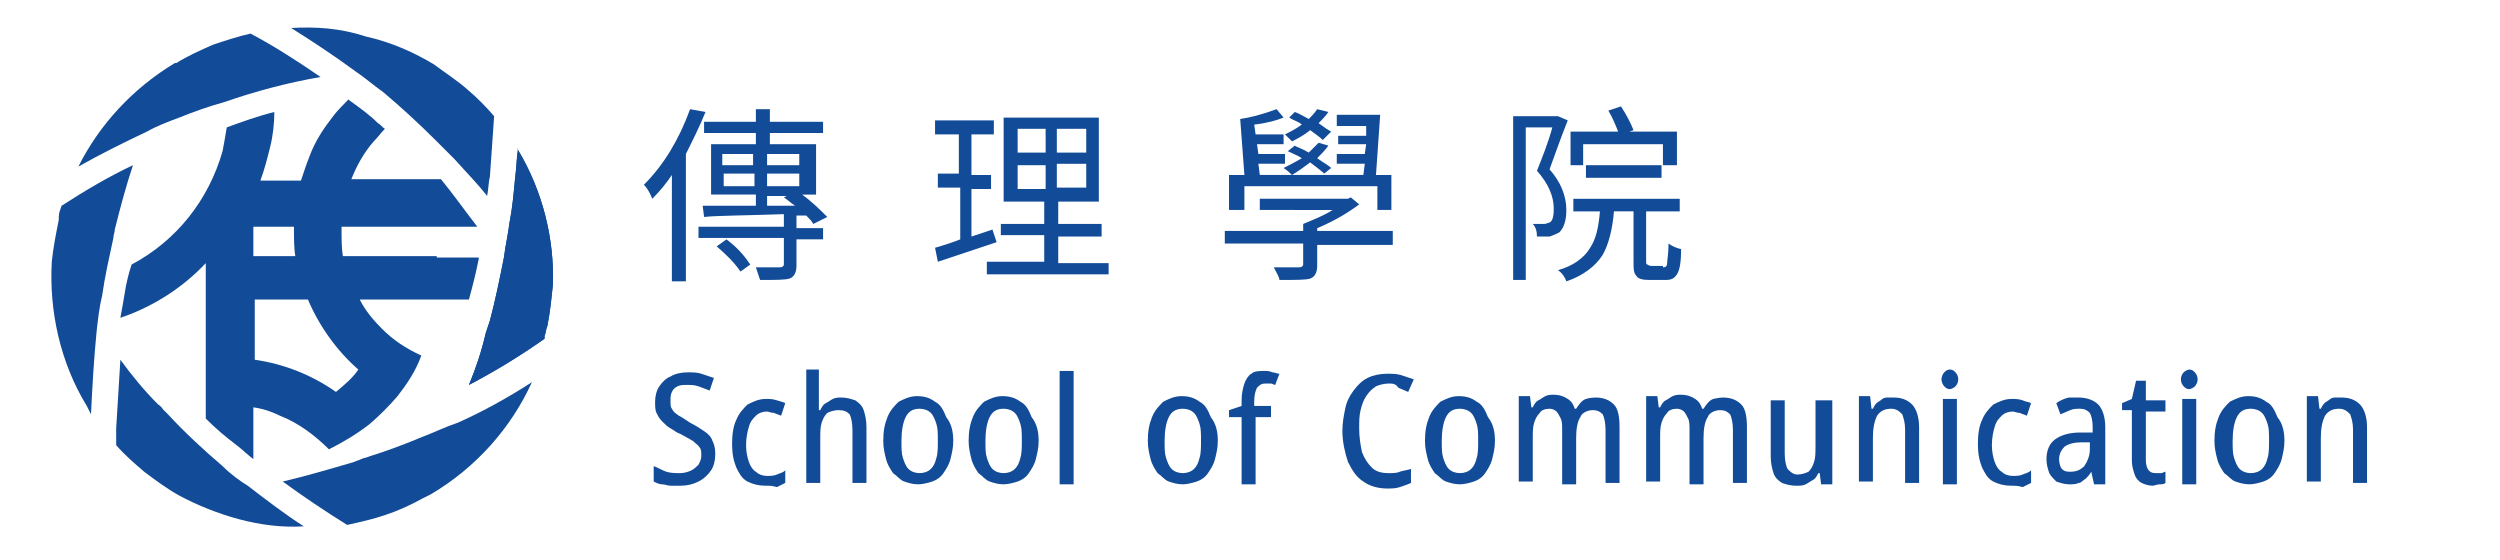 <?xml version="1.0" encoding="utf-8"?>
<!-- Generator: Adobe Illustrator 28.1.0, SVG Export Plug-In . SVG Version: 6.00 Build 0)  -->
<svg version="1.1" id="Layer_1" xmlns="http://www.w3.org/2000/svg" xmlns:xlink="http://www.w3.org/1999/xlink" x="0px" y="0px"
	 viewBox="0 0 178.6 40" style="enable-background:new 0 0 178.6 40;" xml:space="preserve">
<style type="text/css">
	.st0{fill:#124B97;}
</style>
<g>
	<path class="st0" d="M4.4,14.7c-0.1,0.3-0.2,0.5-0.2,0.8c0,0.1,0,0.1,0,0.2c-0.2,1-0.4,2-0.5,3C3.5,22.2,4.3,25.9,6.2,29
		c0.1,0.2,0.2,0.4,0.3,0.6c0.1-2,0.2-3.9,0.4-5.9c0.1-0.9,0.2-1.8,0.4-2.6c0.2-1.4,0.5-2.7,0.8-4.1c0-0.2,0.1-0.4,0.1-0.6
		c0.4-1.6,0.8-3.1,1.3-4.6C7.8,12.6,6.1,13.6,4.4,14.7"/>
	<path class="st0" d="M15.9,33.3c-1.4-1.2-2.7-2.4-3.9-3.7c-0.1-0.1-0.2-0.2-0.3-0.3c-0.1-0.1-0.2-0.3-0.4-0.4c-1-1-1.9-2.1-2.7-3.2
		c-0.1,1.6-0.2,3.3-0.3,4.9c0,0.4,0,0.8,0,1.2c0.6,0.7,1.3,1.3,2,1.9c0.8,0.6,1.6,1.2,2.5,1.7c1.3,0.7,2.8,1.3,4.3,1.7
		c1.5,0.4,3.1,0.6,4.6,0.5c-1.4-0.9-2.7-1.9-4-2.9C17.2,34.4,16.5,33.9,15.9,33.3"/>
	<path class="st0" d="M30.2,31.2c-1.2,0.5-2.5,1-3.8,1.4c-0.2,0.1-0.4,0.1-0.6,0.2c-0.2,0.1-0.3,0.1-0.5,0.2c-1.7,0.5-3.4,1-5.1,1.4
		c1.5,1.1,3,2.1,4.6,3.1c0.9-0.2,1.8-0.4,2.7-0.7c0.9-0.3,1.8-0.7,2.7-1.2c0.2-0.1,0.4-0.2,0.6-0.3c3.2-1.9,5.7-4.7,7.2-8
		c-1.7,1.1-3.5,2.1-5.3,2.9C31.8,30.5,31,30.9,30.2,31.2"/>
	<path class="st0" d="M37,10.7C37,10.6,36.9,10.6,37,10.7c-0.1,0.6-0.1,1.3-0.2,2c-0.1,1.1-0.2,2.2-0.4,3.2
		c-0.1,0.8-0.3,1.7-0.4,2.5c-0.3,1.5-0.6,3-1,4.5c-0.1,0.3-0.2,0.6-0.3,0.9c-0.3,1.3-0.7,2.5-1.2,3.7c1.9-1,3.7-2.1,5.4-3.3
		c0,0,0-0.1,0-0.2c0.1-0.2,0.1-0.5,0.2-0.7c0.2-1,0.3-2,0.4-3C39.6,17.1,38.8,13.7,37,10.7"/>
	<path class="st0" d="M37,10.7C37,10.6,36.9,10.6,37,10.7c-0.1,0.6-0.1,1.3-0.2,2c-0.1,1.1-0.2,2.2-0.4,3.2
		c-0.1,0.8-0.3,1.7-0.4,2.5c-0.3,1.5-0.6,3-1,4.5c-0.1,0.3-0.2,0.6-0.3,0.9c-0.3,1.3-0.7,2.5-1.2,3.7c1.9-1,3.7-2.1,5.4-3.3
		c0,0,0-0.1,0-0.2c0.1-0.2,0.1-0.5,0.2-0.7c0.2-1,0.3-2,0.4-3C39.6,17.1,38.8,13.7,37,10.7"/>
	<path class="st0" d="M27.4,6.6c1.3,1.1,2.5,2.2,3.7,3.4c0.1,0.1,0.2,0.2,0.3,0.3c0.4,0.4,0.7,0.7,1.1,1.1c0.8,0.9,1.6,1.7,2.3,2.6
		c0.1-0.5,0.1-1,0.2-1.4c0.1-1.4,0.2-2.9,0.3-4.3c-0.6-0.7-1.2-1.3-1.9-1.9c-0.8-0.7-1.6-1.2-2.4-1.8c-1.5-0.9-3.1-1.6-4.9-2
		C24.3,2,22.5,1.9,20.8,2c1.6,1,3.1,2,4.6,3.1C26,5.5,26.7,6.1,27.4,6.6"/>
	<path class="st0" d="M12.8,8.4c1-0.4,2.1-0.8,3.2-1.1c2.3-0.8,4.6-1.4,6.9-1.8c-1.6-1.1-3.3-2.2-5-3.1c-0.9,0.2-1.8,0.5-2.7,0.8
		c-0.9,0.4-1.8,0.8-2.6,1.3c0,0,0,0-0.1,0c-3,1.8-5.4,4.4-6.9,7.4c1.6-0.9,3.2-1.7,4.9-2.5C11.2,9,12,8.7,12.8,8.4"/>
	<path class="st0" d="M31.2,18.3h-3.4h-3.3c-0.1-0.5-0.1-1.3-0.1-1.9c0-0.1,0-0.2,0-0.2h2.8h3.6h3.3h0c-1-1.3-1.7-2.3-2.6-3.4h-0.3
		h-2h-4.1c0.4-1,0.9-1.9,1.6-2.7c0,0,0,0,0,0c0.3-0.3,0.5-0.6,0.8-0.9c-0.2-0.1-0.3-0.3-0.5-0.4c-0.6-0.6-1.3-1.1-2-1.6
		c0,0-0.1-0.1-0.1-0.1c-0.4,0.4-0.8,0.8-1.1,1.2c0,0,0,0,0,0c-0.7,0.9-1.3,1.8-1.7,2.9c-0.2,0.5-0.4,1.1-0.6,1.7h-2.9
		c0.3-0.8,0.5-1.6,0.7-2.4c0.2-0.8,0.3-1.7,0.3-2.5c-1.2,0.3-2.3,0.7-3.4,1.1c-0.1,0.6-0.2,1.2-0.3,1.7c-1,3.5-3.3,6.4-6.5,8.1
		C9.2,19.5,9,20.3,8.9,21c-0.1,0.6-0.2,1.2-0.3,1.7c0.1,0,0.2-0.1,0.3-0.1c2.2-0.8,4.2-2.1,5.8-3.8v6.7V29v0.2v0.7
		c0.7,0.7,1.4,1.3,2.2,1.9c0.4,0.3,0.8,0.7,1.2,1v-3v-0.7c0.7,0.1,1.3,0.3,1.9,0.6c1.3,0.5,2.5,1.4,3.5,2.4c1-0.5,2-1.1,2.9-1.8
		c0.7-0.6,1.4-1.3,2-2c0.7-0.9,1.3-1.8,1.7-2.9c-1.1-0.5-2-1.1-2.8-1.9c-0.6-0.6-1.2-1.3-1.6-2.1h2.2h3.4h2.2
		c0.3-1.1,0.5-1.9,0.7-2.9c0,0,0-0.1,0-0.1H31.2z M18.1,16.2h2.9c0,0.1,0,0.2,0,0.2c0,0.5,0,1.4,0.1,1.9h-3V16.2z M24,28
		c-1.7-1.2-3.7-2-5.8-2.3v-4.3H22c0.8,1.9,2.1,3.7,3.6,5C25.2,27,24.6,27.5,24,28"/>
	<path class="st0" d="M50.4,8C50,9,49.5,10,49,11v9.1H48v-7.6c-0.4,0.6-0.9,1.2-1.4,1.7c-0.2-0.5-0.4-0.8-0.6-1
		c1.4-1.4,2.5-3.2,3.3-5.4L50.4,8z M56.9,16.3h1.9v0.8h-1.9V19c0,0.5-0.2,0.8-0.5,0.9c-0.3,0.1-1,0.1-2.1,0.1
		c-0.1-0.3-0.2-0.6-0.3-0.9c0.9,0,1.5,0,1.7,0c0.2,0,0.3-0.1,0.3-0.2v-1.9h-6.1v-0.8h6.1v-0.9c-2.9,0.1-4.8,0.1-5.7,0.2l-0.1-0.8
		c1.1,0,2.4,0,3.8,0v-0.8h-3.2v-3.6h3.2V9.5h-3.7V8.7h3.7V7.8h1v0.9h3.8v0.8h-3.8v0.8h3.3v3.6h-1c0.7,0.5,1.3,1.1,1.8,1.6L58.1,16
		c-0.1-0.2-0.3-0.4-0.5-0.6l-0.7,0V16.3z M52.9,19.4c-0.4-0.6-1-1.2-1.7-1.8l0.7-0.5c0.8,0.6,1.3,1.2,1.7,1.8L52.9,19.4z M51.6,11.8
		h2.2v-0.8h-2.2V11.8z M53.9,12.4h-2.2v0.9h2.2V12.4z M54.8,11.8h2.3v-0.8h-2.3V11.8z M57.1,12.4h-2.3v0.9h2.3V12.4z M54.8,14.7l2,0
		c-0.3-0.2-0.5-0.4-0.8-0.6l0.2-0.1h-1.4V14.7z"/>
	<path class="st0" d="M71.2,17.3L67,18.7l-0.2-1c0.7-0.2,1.3-0.4,1.8-0.6v-3.7H67v-1h1.5V9.6h-1.7v-1h4.2v1h-1.6v2.9h1.4v1h-1.4v3.4
		l1.5-0.5L71.2,17.3z M79.2,18.7v0.9h-8.7v-0.9h4.1v-1.9h-3.1V16h3.1v-1.6h-2.9v-6h6.8v6h-2.9V16h3.1v0.9h-3.1v1.9H79.2z M72.7,10.9
		h2V9.2h-2V10.9z M72.7,13.5h2v-1.7h-2V13.5z M77.6,9.2h-2.1v1.7h2.1V9.2z M77.6,11.7h-2.1v1.7h2.1V11.7z"/>
	<path class="st0" d="M99.5,17.5h-5.4V19c0,0.5-0.2,0.8-0.5,0.9c-0.3,0.1-1,0.1-2.2,0.1c0-0.2-0.2-0.5-0.4-0.9c0.6,0,1.2,0,1.8,0
		c0.2,0,0.3-0.1,0.3-0.2v-1.5h-5.6v-0.9h5.6V16c0.7-0.3,1.5-0.6,2.1-1H90v-0.8h6.3l0.2-0.1l0.6,0.5c-0.8,0.6-1.8,1.2-3,1.7v0.2h5.4
		V17.5z M88.8,15h-1v-2.5h1.1l-0.3-4c0.7-0.1,1.5-0.3,2.6-0.7l0.5,0.6c-0.5,0.2-1.2,0.4-2.1,0.5l0.1,0.7h2v0.7h-1.9l0.1,0.7h1.9v0.7
		h-1.9l0.1,0.8h7.4l0.1-0.8h-2v-0.7h2l0.1-0.7h-2V9.7h2l0-0.7h-2.1V8.2h3.1c-0.1,1.5-0.2,2.9-0.3,4.3h1.1V15h-1v-1.7h-9.5V15z
		 M94.6,12.4c-0.2-0.2-0.5-0.4-1-0.8c-0.4,0.3-0.8,0.6-1.3,0.9c-0.1-0.1-0.3-0.3-0.6-0.5c0.4-0.2,0.8-0.4,1.3-0.7
		c-0.3-0.2-0.6-0.3-1-0.5l0.5-0.4c0.1,0.1,0.5,0.2,1,0.5c0.3-0.3,0.5-0.5,0.7-0.7l0.7,0.2c-0.2,0.3-0.5,0.6-0.8,0.9
		c0.4,0.3,0.8,0.5,1,0.7L94.6,12.4z M94.5,10c-0.2-0.2-0.5-0.4-0.9-0.7c-0.5,0.4-0.9,0.6-1.3,0.8C92.2,10,92,9.8,91.8,9.6
		c0.4-0.2,0.8-0.4,1.2-0.7c-0.2-0.2-0.6-0.3-0.9-0.5L92.5,8c0.3,0.1,0.6,0.3,1,0.5c0.2-0.2,0.4-0.4,0.6-0.7L94.9,8
		c-0.2,0.3-0.5,0.6-0.7,0.8c0.4,0.3,0.7,0.5,0.9,0.6L94.5,10z"/>
	<path class="st0" d="M112,8.6c-0.6,1.5-1,2.7-1.3,3.5c0.8,0.9,1.2,1.9,1.2,2.9c0,0.8-0.2,1.3-0.5,1.6c-0.2,0.1-0.4,0.2-0.7,0.3
		c-0.2,0-0.5,0-0.9,0c0-0.4-0.1-0.7-0.3-0.9c0.4,0,0.6,0,0.8,0c0.2,0,0.3-0.1,0.4-0.1c0.2-0.1,0.3-0.4,0.3-1c0-0.9-0.4-1.8-1.2-2.7
		c0.4-1,0.8-2,1.1-3.1H109v10.9h-0.9V8.3h3l0.2,0L112,8.6z M118.8,19.1c0.2,0,0.3-0.1,0.3-0.3c0-0.2,0.1-0.7,0.1-1.4
		c0.3,0.2,0.5,0.3,0.9,0.4c0,0.9-0.1,1.5-0.3,1.8c-0.2,0.3-0.4,0.4-0.8,0.4h-1.2c-0.5,0-0.8-0.1-0.9-0.3c-0.2-0.2-0.2-0.5-0.2-1
		v-3.6h-1.4c-0.1,1.3-0.4,2.4-0.8,3.1c-0.5,0.8-1.4,1.5-2.6,1.9c-0.1-0.3-0.3-0.6-0.6-0.8c1.1-0.3,1.9-0.9,2.3-1.6
		c0.4-0.6,0.6-1.4,0.7-2.6h-1.9v-0.9h7.6v0.9h-2.4v3.5c0,0.2,0,0.3,0.1,0.3c0,0,0.1,0.1,0.3,0.1H118.8z M113.1,11.8h-0.9V9.4h3.4
		c-0.2-0.5-0.4-1-0.7-1.5l0.9-0.3c0.4,0.6,0.7,1.2,0.9,1.7l-0.3,0.1h3.4v2.4h-1v-1.5h-5.7V11.8z M113.3,11.8h5.4v0.9h-5.4V11.8z"/>
	<path class="st0" d="M51.1,32.4c0,0.5-0.1,0.9-0.3,1.2c-0.2,0.3-0.5,0.6-0.9,0.8c-0.4,0.2-0.8,0.3-1.3,0.3c-0.3,0-0.5,0-0.7,0
		c-0.2,0-0.4-0.1-0.6-0.1s-0.4-0.1-0.6-0.2v-1.1c0.3,0.1,0.6,0.3,0.9,0.4c0.3,0.1,0.7,0.1,1,0.1c0.3,0,0.6-0.1,0.8-0.2
		c0.2-0.1,0.4-0.3,0.5-0.4c0.1-0.2,0.2-0.4,0.2-0.6c0-0.3,0-0.5-0.1-0.6c-0.1-0.2-0.3-0.3-0.5-0.5c-0.2-0.1-0.5-0.3-0.9-0.5
		c-0.3-0.1-0.5-0.3-0.7-0.4c-0.2-0.1-0.4-0.3-0.6-0.5c-0.2-0.2-0.3-0.4-0.4-0.6c-0.1-0.2-0.1-0.5-0.1-0.8c0-0.4,0.1-0.8,0.3-1.1
		c0.2-0.3,0.5-0.6,0.8-0.7c0.3-0.2,0.8-0.3,1.2-0.3c0.4,0,0.7,0,1,0.1c0.3,0.1,0.6,0.2,0.9,0.3l-0.3,0.9c-0.3-0.1-0.5-0.2-0.8-0.3
		c-0.3-0.1-0.5-0.1-0.8-0.1c-0.3,0-0.5,0-0.7,0.1c-0.2,0.1-0.3,0.2-0.4,0.4c-0.1,0.2-0.1,0.4-0.1,0.6c0,0.3,0,0.5,0.1,0.6
		c0.1,0.2,0.2,0.3,0.5,0.5c0.2,0.1,0.5,0.3,0.8,0.5c0.4,0.2,0.7,0.4,1,0.6c0.3,0.2,0.5,0.4,0.6,0.7C51,31.7,51.1,32,51.1,32.4"/>
	<path class="st0" d="M54.7,34.7c-0.5,0-0.9-0.1-1.3-0.3c-0.4-0.2-0.6-0.6-0.8-1c-0.2-0.5-0.3-1-0.3-1.7c0-0.7,0.1-1.3,0.3-1.7
		c0.2-0.5,0.5-0.8,0.8-1.1c0.4-0.2,0.8-0.4,1.3-0.4c0.3,0,0.5,0,0.8,0.1s0.4,0.1,0.6,0.2l-0.3,0.9c-0.2-0.1-0.3-0.1-0.5-0.2
		c-0.2,0-0.4-0.1-0.5-0.1c-0.3,0-0.6,0.1-0.8,0.3c-0.2,0.2-0.4,0.4-0.5,0.8c-0.1,0.3-0.2,0.8-0.2,1.3c0,0.5,0.1,0.9,0.2,1.2
		c0.1,0.3,0.3,0.6,0.5,0.7c0.2,0.2,0.5,0.3,0.8,0.3c0.2,0,0.5,0,0.7-0.1c0.2-0.1,0.4-0.1,0.6-0.3v0.9c-0.2,0.1-0.4,0.2-0.6,0.3
		C55.2,34.7,55,34.7,54.7,34.7"/>
	<path class="st0" d="M58.5,26.5v1.8c0,0.2,0,0.4,0,0.5c0,0.2,0,0.3,0,0.5h0.1c0.1-0.2,0.2-0.4,0.4-0.5c0.2-0.1,0.3-0.2,0.5-0.3
		c0.2-0.1,0.4-0.1,0.6-0.1c0.4,0,0.7,0.1,1,0.2c0.3,0.2,0.5,0.4,0.6,0.7c0.1,0.3,0.2,0.7,0.2,1.2v4h-1v-3.8c0-0.5-0.1-0.9-0.2-1.1
		c-0.2-0.2-0.4-0.3-0.8-0.3c-0.3,0-0.6,0.1-0.8,0.2c-0.2,0.2-0.3,0.4-0.4,0.7c-0.1,0.3-0.1,0.7-0.1,1.2v3.1h-1v-8.1H58.5z"/>
	<path class="st0" d="M68.1,31.5c0,0.5-0.1,0.9-0.2,1.3c-0.1,0.4-0.3,0.7-0.5,1c-0.2,0.3-0.5,0.5-0.8,0.6c-0.3,0.1-0.7,0.2-1,0.2
		c-0.4,0-0.7-0.1-1-0.2s-0.5-0.4-0.8-0.6c-0.2-0.3-0.4-0.6-0.5-1c-0.1-0.4-0.2-0.8-0.2-1.3c0-0.7,0.1-1.2,0.3-1.7
		c0.2-0.5,0.5-0.8,0.8-1.1c0.4-0.2,0.8-0.4,1.3-0.4c0.5,0,0.9,0.1,1.3,0.4c0.4,0.2,0.6,0.6,0.8,1.1C68,30.3,68.1,30.9,68.1,31.5
		 M64.4,31.5c0,0.5,0,0.9,0.1,1.2c0.1,0.3,0.2,0.6,0.4,0.8c0.2,0.2,0.5,0.3,0.8,0.3c0.3,0,0.6-0.1,0.8-0.3c0.2-0.2,0.3-0.4,0.4-0.8
		c0.1-0.3,0.1-0.8,0.1-1.2c0-0.5,0-0.9-0.1-1.2c-0.1-0.3-0.2-0.6-0.4-0.8c-0.2-0.2-0.5-0.3-0.8-0.3c-0.5,0-0.8,0.2-1,0.6
		S64.4,30.8,64.4,31.5"/>
	<path class="st0" d="M74.2,31.5c0,0.5-0.1,0.9-0.2,1.3c-0.1,0.4-0.3,0.7-0.5,1c-0.2,0.3-0.5,0.5-0.8,0.6s-0.7,0.2-1,0.2
		c-0.4,0-0.7-0.1-1-0.2s-0.5-0.4-0.8-0.6c-0.2-0.3-0.4-0.6-0.5-1c-0.1-0.4-0.2-0.8-0.2-1.3c0-0.7,0.1-1.2,0.3-1.7
		c0.2-0.5,0.5-0.8,0.8-1.1c0.4-0.2,0.8-0.4,1.3-0.4c0.5,0,0.9,0.1,1.3,0.4c0.4,0.2,0.6,0.6,0.8,1.1C74.1,30.3,74.2,30.9,74.2,31.5
		 M70.4,31.5c0,0.5,0,0.9,0.1,1.2c0.1,0.3,0.2,0.6,0.4,0.8c0.2,0.2,0.5,0.3,0.8,0.3c0.3,0,0.6-0.1,0.8-0.3c0.2-0.2,0.3-0.4,0.4-0.8
		c0.1-0.3,0.1-0.8,0.1-1.2c0-0.5,0-0.9-0.1-1.2c-0.1-0.3-0.2-0.6-0.4-0.8c-0.2-0.2-0.5-0.3-0.8-0.3c-0.5,0-0.8,0.2-1,0.6
		C70.5,30.2,70.4,30.8,70.4,31.5"/>
	<rect x="75.7" y="26.5" class="st0" width="1" height="8.1"/>
	<path class="st0" d="M87,31.5c0,0.5-0.1,0.9-0.2,1.3c-0.1,0.4-0.3,0.7-0.5,1c-0.2,0.3-0.5,0.5-0.8,0.6s-0.7,0.2-1,0.2
		c-0.4,0-0.7-0.1-1-0.2s-0.5-0.4-0.8-0.6c-0.2-0.3-0.4-0.6-0.5-1c-0.1-0.4-0.2-0.8-0.2-1.3c0-0.7,0.1-1.2,0.3-1.7
		c0.2-0.5,0.5-0.8,0.8-1.1c0.4-0.2,0.8-0.4,1.3-0.4c0.5,0,0.9,0.1,1.3,0.4c0.4,0.2,0.6,0.6,0.8,1.1C86.9,30.3,87,30.9,87,31.5
		 M83.2,31.5c0,0.5,0,0.9,0.1,1.2c0.1,0.3,0.2,0.6,0.4,0.8c0.2,0.2,0.5,0.3,0.8,0.3c0.3,0,0.6-0.1,0.8-0.3c0.2-0.2,0.3-0.4,0.4-0.8
		c0.1-0.3,0.1-0.8,0.1-1.2c0-0.5,0-0.9-0.1-1.2c-0.1-0.3-0.2-0.6-0.4-0.8c-0.2-0.2-0.5-0.3-0.8-0.3c-0.5,0-0.8,0.2-1,0.6
		C83.3,30.2,83.2,30.8,83.2,31.5"/>
	<path class="st0" d="M90.9,29.8h-1.2v4.8h-1v-4.8h-0.9v-0.5l0.9-0.3v-0.4c0-0.5,0.1-0.9,0.2-1.2c0.1-0.3,0.3-0.6,0.5-0.7
		c0.2-0.2,0.6-0.2,0.9-0.2c0.2,0,0.4,0,0.6,0.1c0.2,0,0.3,0.1,0.5,0.1l-0.3,0.8c-0.1,0-0.2-0.1-0.3-0.1c-0.1,0-0.2,0-0.4,0
		c-0.3,0-0.4,0.1-0.6,0.3c-0.1,0.2-0.2,0.5-0.2,1V29h1.2V29.8z"/>
	<path class="st0" d="M99.2,27.4c-0.3,0-0.7,0.1-0.9,0.2c-0.3,0.2-0.5,0.4-0.7,0.7c-0.2,0.3-0.3,0.6-0.4,1c-0.1,0.4-0.1,0.8-0.1,1.3
		c0,0.7,0.1,1.2,0.2,1.7c0.2,0.5,0.4,0.8,0.7,1.1c0.3,0.3,0.7,0.4,1.2,0.4c0.3,0,0.6,0,0.8-0.1c0.3-0.1,0.5-0.1,0.8-0.2v1
		c-0.2,0.1-0.5,0.2-0.8,0.3c-0.3,0.1-0.6,0.1-0.9,0.1c-0.7,0-1.3-0.2-1.7-0.5c-0.5-0.3-0.8-0.8-1.1-1.4c-0.2-0.6-0.4-1.4-0.4-2.2
		c0-0.6,0.1-1.1,0.2-1.6c0.1-0.5,0.3-0.9,0.6-1.3c0.3-0.4,0.6-0.7,1-0.9c0.4-0.2,0.9-0.3,1.4-0.3c0.3,0,0.7,0,1,0.1
		c0.3,0.1,0.6,0.2,0.9,0.3l-0.4,0.9c-0.2-0.1-0.5-0.2-0.7-0.3C99.7,27.4,99.5,27.4,99.2,27.4"/>
	<path class="st0" d="M106.8,31.5c0,0.5-0.1,0.9-0.2,1.3c-0.1,0.4-0.3,0.7-0.5,1s-0.5,0.5-0.8,0.6c-0.3,0.1-0.7,0.2-1,0.2
		c-0.4,0-0.7-0.1-1-0.2c-0.3-0.1-0.5-0.4-0.8-0.6c-0.2-0.3-0.4-0.6-0.5-1c-0.1-0.4-0.2-0.8-0.2-1.3c0-0.7,0.1-1.2,0.3-1.7
		c0.2-0.5,0.5-0.8,0.8-1.1c0.4-0.2,0.8-0.4,1.3-0.4c0.5,0,0.9,0.1,1.3,0.4c0.4,0.2,0.6,0.6,0.8,1.1
		C106.7,30.3,106.8,30.9,106.8,31.5 M103,31.5c0,0.5,0,0.9,0.1,1.2c0.1,0.3,0.2,0.6,0.4,0.8c0.2,0.2,0.5,0.3,0.8,0.3
		c0.3,0,0.6-0.1,0.8-0.3c0.2-0.2,0.3-0.4,0.4-0.8c0.1-0.3,0.1-0.8,0.1-1.2c0-0.5,0-0.9-0.1-1.2c-0.1-0.3-0.2-0.6-0.4-0.8
		c-0.2-0.2-0.5-0.3-0.8-0.3c-0.5,0-0.8,0.2-1,0.6C103.1,30.2,103,30.8,103,31.5"/>
	<path class="st0" d="M114,28.4c0.6,0,1,0.2,1.3,0.5c0.3,0.3,0.4,0.9,0.4,1.6v4h-1v-3.8c0-0.5-0.1-0.9-0.2-1.1
		c-0.2-0.2-0.4-0.3-0.7-0.3c-0.4,0-0.8,0.2-0.9,0.5c-0.2,0.3-0.3,0.8-0.3,1.5v3.3h-1v-3.9c0-0.3,0-0.6-0.1-0.8
		c-0.1-0.2-0.2-0.4-0.3-0.5c-0.1-0.1-0.3-0.2-0.5-0.2c-0.3,0-0.6,0.1-0.7,0.3c-0.2,0.2-0.3,0.4-0.4,0.7c-0.1,0.3-0.1,0.7-0.1,1.1
		v3.1h-1v-6.1h0.8l0.1,0.8h0.1c0.1-0.2,0.2-0.4,0.4-0.5c0.2-0.1,0.3-0.2,0.5-0.3c0.2-0.1,0.4-0.1,0.6-0.1c0.4,0,0.7,0.1,1,0.3
		c0.3,0.2,0.4,0.4,0.5,0.7h0.1c0.2-0.3,0.4-0.6,0.7-0.7C113.3,28.5,113.6,28.4,114,28.4"/>
	<path class="st0" d="M123.1,28.4c0.6,0,1,0.2,1.3,0.5c0.3,0.3,0.4,0.9,0.4,1.6v4h-1v-3.8c0-0.5-0.1-0.9-0.2-1.1
		c-0.2-0.2-0.4-0.3-0.7-0.3c-0.4,0-0.8,0.2-0.9,0.5c-0.2,0.3-0.3,0.8-0.3,1.5v3.3h-1v-3.9c0-0.3,0-0.6-0.1-0.8
		c-0.1-0.2-0.2-0.4-0.3-0.5c-0.1-0.1-0.3-0.2-0.5-0.2c-0.3,0-0.6,0.1-0.7,0.3c-0.2,0.2-0.3,0.4-0.4,0.7c-0.1,0.3-0.1,0.7-0.1,1.1
		v3.1h-1v-6.1h0.8l0.1,0.8h0.1c0.1-0.2,0.2-0.4,0.4-0.5c0.2-0.1,0.3-0.2,0.5-0.3c0.2-0.1,0.4-0.1,0.6-0.1c0.4,0,0.7,0.1,1,0.3
		c0.3,0.2,0.4,0.4,0.5,0.7h0.1c0.2-0.3,0.4-0.6,0.7-0.7C122.4,28.5,122.8,28.4,123.1,28.4"/>
	<path class="st0" d="M130.9,28.5v6.1h-0.8l-0.1-0.8h-0.1c-0.1,0.2-0.2,0.4-0.4,0.5c-0.2,0.1-0.3,0.2-0.5,0.3
		c-0.2,0.1-0.4,0.1-0.7,0.1c-0.4,0-0.7-0.1-1-0.2c-0.3-0.2-0.5-0.4-0.6-0.7c-0.1-0.3-0.2-0.7-0.2-1.2v-4h1v3.8
		c0,0.5,0.1,0.9,0.2,1.1c0.2,0.2,0.4,0.4,0.7,0.4c0.3,0,0.6-0.1,0.8-0.2c0.2-0.2,0.3-0.4,0.4-0.7c0.1-0.3,0.1-0.7,0.1-1.2v-3.2
		H130.9z"/>
	<path class="st0" d="M135.3,28.4c0.6,0,1,0.2,1.3,0.5c0.3,0.3,0.5,0.9,0.5,1.6v4h-1v-3.8c0-0.5-0.1-0.8-0.2-1.1
		c-0.2-0.2-0.4-0.4-0.8-0.4c-0.5,0-0.8,0.2-1,0.5c-0.2,0.4-0.3,0.9-0.3,1.6v3.1h-1v-6.1h0.8l0.1,0.9h0.1c0.1-0.2,0.2-0.4,0.4-0.5
		c0.2-0.1,0.3-0.3,0.6-0.3C134.8,28.4,135.1,28.4,135.3,28.4"/>
	<path class="st0" d="M139.3,26.4c0.2,0,0.3,0.1,0.4,0.2c0.1,0.1,0.2,0.3,0.2,0.5c0,0.2-0.1,0.4-0.2,0.5c-0.1,0.1-0.3,0.2-0.4,0.2
		c-0.2,0-0.3-0.1-0.4-0.2c-0.1-0.1-0.2-0.3-0.2-0.5c0-0.2,0.1-0.4,0.2-0.5C139,26.5,139.1,26.4,139.3,26.4"/>
	<rect x="138.8" y="28.5" class="st0" width="1" height="6.1"/>
	<path class="st0" d="M143.7,34.7c-0.5,0-0.9-0.1-1.3-0.3c-0.4-0.2-0.6-0.6-0.8-1c-0.2-0.5-0.3-1-0.3-1.7c0-0.7,0.1-1.3,0.3-1.7
		c0.2-0.5,0.5-0.8,0.8-1.1c0.4-0.2,0.8-0.4,1.3-0.4c0.3,0,0.5,0,0.8,0.1c0.2,0.1,0.4,0.1,0.6,0.2l-0.3,0.9c-0.2-0.1-0.3-0.1-0.5-0.2
		c-0.2,0-0.4-0.1-0.5-0.1c-0.3,0-0.6,0.1-0.8,0.3c-0.2,0.2-0.4,0.4-0.5,0.8c-0.1,0.3-0.2,0.8-0.2,1.3c0,0.5,0.1,0.9,0.2,1.2
		c0.1,0.3,0.3,0.6,0.5,0.7c0.2,0.2,0.5,0.3,0.8,0.3c0.2,0,0.5,0,0.7-0.1c0.2-0.1,0.4-0.1,0.6-0.3v0.9c-0.2,0.1-0.4,0.2-0.6,0.3
		C144.2,34.7,143.9,34.7,143.7,34.7"/>
	<path class="st0" d="M148.5,28.4c0.6,0,1.1,0.2,1.4,0.5c0.3,0.3,0.5,0.9,0.5,1.6v4.1h-0.8l-0.2-0.9h0c-0.1,0.2-0.3,0.4-0.4,0.5
		c-0.2,0.1-0.3,0.3-0.5,0.3c-0.2,0.1-0.4,0.1-0.7,0.1c-0.3,0-0.6-0.1-0.9-0.2c-0.2-0.2-0.4-0.4-0.5-0.6c-0.1-0.3-0.2-0.6-0.2-1
		c0-0.6,0.2-1.1,0.6-1.4c0.4-0.3,1-0.5,1.8-0.5l0.9,0v-0.4c0-0.5-0.1-0.8-0.2-1c-0.2-0.2-0.4-0.3-0.7-0.3c-0.2,0-0.5,0-0.7,0.1
		c-0.2,0.1-0.5,0.2-0.7,0.3l-0.3-0.8c0.3-0.2,0.5-0.3,0.9-0.4C147.9,28.4,148.2,28.4,148.5,28.4 M149.4,31.6l-0.7,0
		c-0.5,0-0.9,0.1-1.2,0.3c-0.2,0.2-0.4,0.5-0.4,0.9c0,0.3,0.1,0.6,0.2,0.7c0.2,0.2,0.4,0.2,0.6,0.2c0.4,0,0.7-0.1,1-0.4
		c0.2-0.3,0.4-0.7,0.4-1.2V31.6z"/>
	<path class="st0" d="M154,33.8c0.1,0,0.3,0,0.4,0c0.1,0,0.2-0.1,0.3-0.1v0.8c-0.1,0.1-0.3,0.1-0.4,0.1c-0.2,0-0.4,0.1-0.5,0.1
		c-0.3,0-0.6-0.1-0.8-0.2c-0.2-0.1-0.4-0.3-0.5-0.6c-0.1-0.3-0.2-0.6-0.2-1v-3.6h-0.7v-0.5l0.7-0.3l0.3-1.3h0.7v1.4h1.4v0.8h-1.4
		v3.5c0,0.3,0.1,0.6,0.2,0.7C153.6,33.7,153.7,33.8,154,33.8"/>
	<path class="st0" d="M156.4,26.4c0.2,0,0.3,0.1,0.4,0.2c0.1,0.1,0.2,0.3,0.2,0.5c0,0.2-0.1,0.4-0.2,0.5c-0.1,0.1-0.3,0.2-0.4,0.2
		c-0.2,0-0.3-0.1-0.4-0.2c-0.1-0.1-0.2-0.3-0.2-0.5c0-0.2,0.1-0.4,0.2-0.5C156.1,26.5,156.3,26.4,156.4,26.4"/>
	<rect x="155.9" y="28.5" class="st0" width="1" height="6.1"/>
	<path class="st0" d="M163.2,31.5c0,0.5-0.1,0.9-0.2,1.3c-0.1,0.4-0.3,0.7-0.5,1c-0.2,0.3-0.5,0.5-0.8,0.6c-0.3,0.1-0.7,0.2-1,0.2
		c-0.4,0-0.7-0.1-1-0.2c-0.3-0.1-0.5-0.4-0.8-0.6c-0.2-0.3-0.4-0.6-0.5-1c-0.1-0.4-0.2-0.8-0.2-1.3c0-0.7,0.1-1.2,0.3-1.7
		c0.2-0.5,0.5-0.8,0.8-1.1c0.4-0.2,0.8-0.4,1.3-0.4c0.5,0,0.9,0.1,1.3,0.4c0.4,0.2,0.6,0.6,0.8,1.1
		C163.1,30.3,163.2,30.9,163.2,31.5 M159.5,31.5c0,0.5,0,0.9,0.1,1.2c0.1,0.3,0.2,0.6,0.4,0.8c0.2,0.2,0.5,0.3,0.8,0.3
		c0.3,0,0.6-0.1,0.8-0.3c0.2-0.2,0.3-0.4,0.4-0.8c0.1-0.3,0.1-0.8,0.1-1.2c0-0.5,0-0.9-0.1-1.2c-0.1-0.3-0.2-0.6-0.4-0.8
		c-0.2-0.2-0.5-0.3-0.8-0.3c-0.5,0-0.8,0.2-1,0.6C159.6,30.2,159.5,30.8,159.5,31.5"/>
	<path class="st0" d="M167.3,28.4c0.6,0,1,0.2,1.3,0.5c0.3,0.3,0.5,0.9,0.5,1.6v4h-1v-3.8c0-0.5-0.1-0.8-0.2-1.1
		c-0.2-0.2-0.4-0.4-0.8-0.4c-0.5,0-0.8,0.2-1,0.5c-0.2,0.4-0.3,0.9-0.3,1.6v3.1h-1v-6.1h0.8l0.1,0.9h0.1c0.1-0.2,0.2-0.4,0.4-0.5
		c0.2-0.1,0.3-0.3,0.6-0.3C166.9,28.4,167.1,28.4,167.3,28.4"/>
</g>
</svg>
